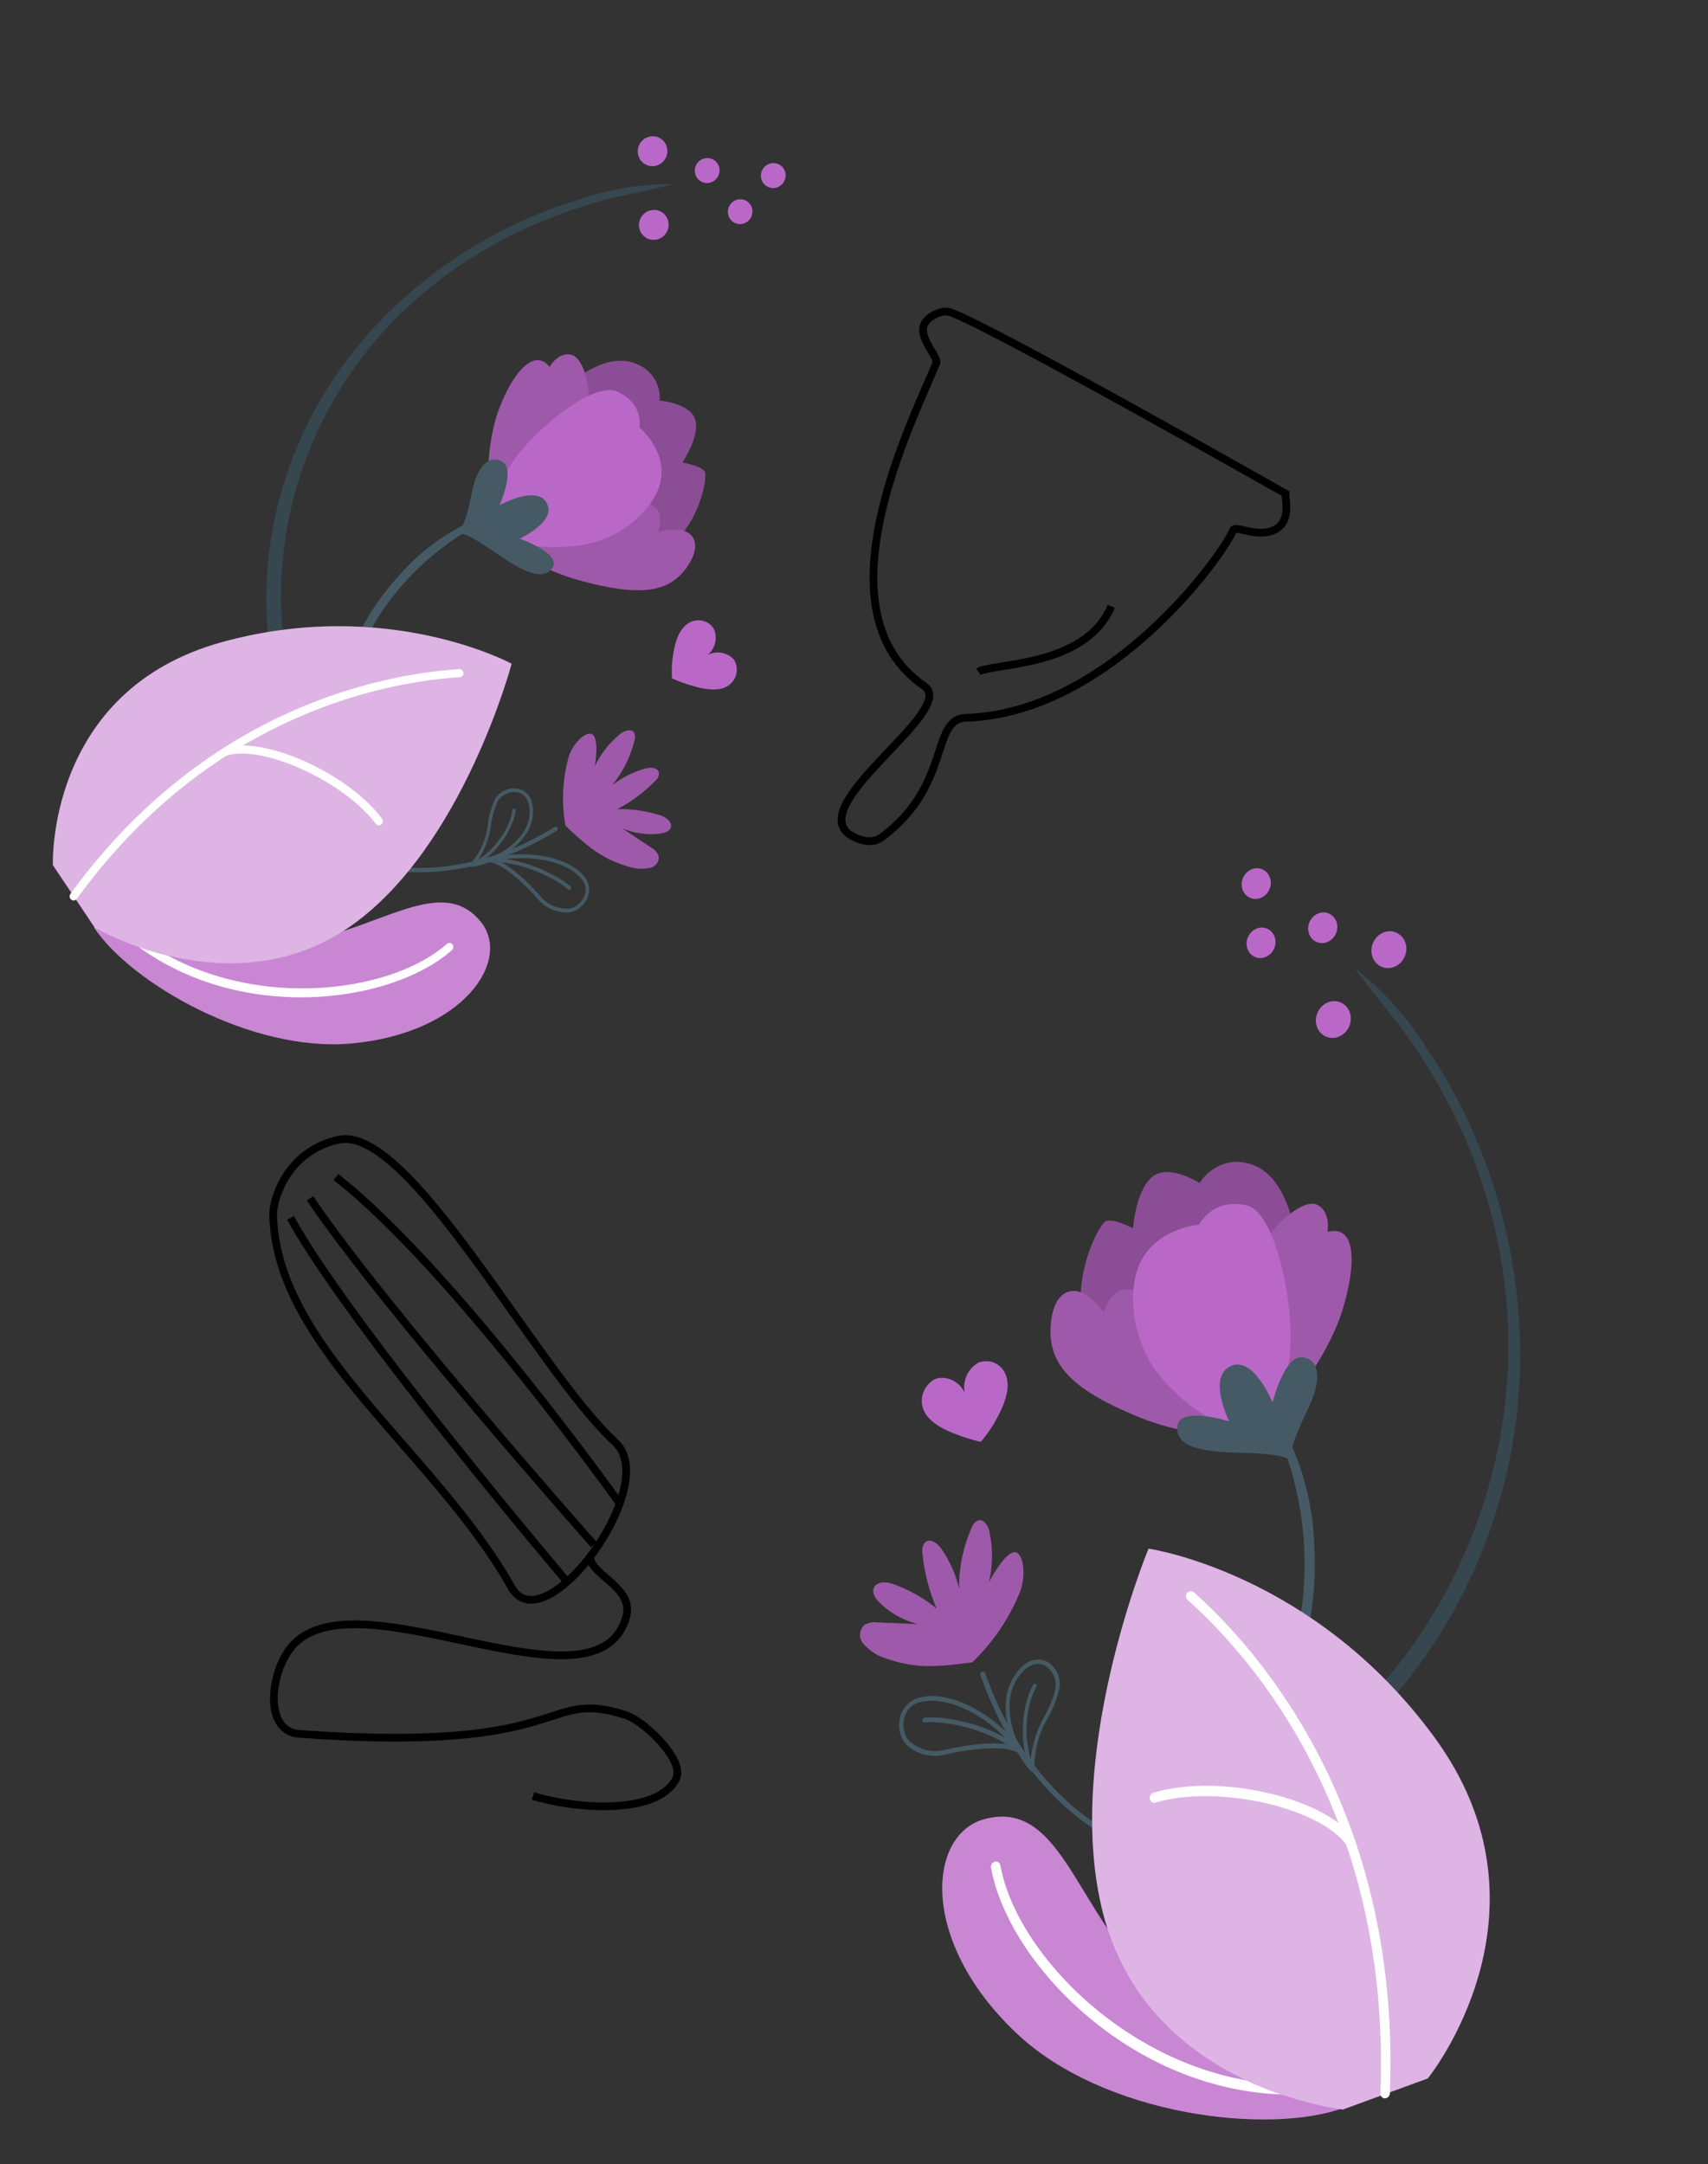 <svg width="442" height="560" fill="none" xmlns="http://www.w3.org/2000/svg"><rect width="100%" height="100%" fill="#333333" stroke="none"/><path d="M356.56 242.208a5.124 5.124 0 00-1.463 2.366 4.991 4.991 0 00-.008 2.755 4.43 4.43 0 001.448 2.216c.688.56 1.53.885 2.418.932a4.494 4.494 0 002.573-.667 5.02 5.02 0 001.863-2.041 5.11 5.11 0 00.526-2.728 4.613 4.613 0 00-.989-2.496 4.154 4.154 0 00-3.047-1.577 4.36 4.36 0 00-1.761.275 4.75 4.75 0 00-1.56.965zm-14.377 18.08a5.128 5.128 0 00-1.463 2.367 4.991 4.991 0 00-.008 2.755 4.43 4.43 0 001.448 2.216c.688.56 1.53.884 2.418.931a4.487 4.487 0 002.573-.667 5.02 5.02 0 001.863-2.041 5.095 5.095 0 00.526-2.727 4.614 4.614 0 00-.989-2.497 4.2 4.2 0 00-1.356-1.119 4.14 4.14 0 00-1.691-.458 4.377 4.377 0 00-1.761.275 4.75 4.75 0 00-1.56.965zm-2.203-23.222a4.28 4.28 0 00-1.265 1.973 4.165 4.165 0 00-.032 2.323c.21.749.631 1.402 1.21 1.876.58.473 1.289.746 2.039.783a3.757 3.757 0 002.166-.578 4.202 4.202 0 001.549-1.741 4.24 4.24 0 00.401-2.305 3.837 3.837 0 00-.885-2.078 3.485 3.485 0 00-2.489-1.224c-.965-.047-1.93.301-2.694.971zM324.008 241a4.25 4.25 0 00-1.243 1.962 4.137 4.137 0 00-.023 2.3c.21.741.63 1.386 1.204 1.854a3.45 3.45 0 002.02.774 3.724 3.724 0 002.145-.571 4.233 4.233 0 001.945-4.002 3.816 3.816 0 00-.866-2.064 3.441 3.441 0 00-2.486-1.245c-.969-.047-1.937.309-2.696.992zm-1.239-15.362a4.272 4.272 0 00-1.265 1.973 4.174 4.174 0 00-.033 2.323c.21.749.632 1.402 1.211 1.876a3.476 3.476 0 002.039.782 3.745 3.745 0 002.165-.577 4.204 4.204 0 001.55-1.741 4.25 4.25 0 00.401-2.305 3.83 3.83 0 00-.886-2.078 3.46 3.46 0 00-2.487-1.234c-.967-.047-1.933.305-2.695.981z" fill="#BA68C8"/><path d="M386.344 393.704c11.181-33.205 8.567-68.799-4.6-99.523a135.149 135.149 0 00-12.848-23.417c-4.876-7.7-10.933-14.439-17.936-19.956 0 0-.147-.028-.034.159 4.531 6.375 9.759 12.002 14.175 18.438a149.635 149.635 0 0111.705 20.059c6.986 14.399 11.384 30.175 12.98 46.555 1.565 16.856-.178 34.058-5.119 50.526-4.942 16.468-12.974 31.846-23.593 45.165-6.043 7.409-12.947 13.973-20.527 19.52-7.717 5.354-16.053 9.549-24.756 12.459-1.642.623-1.226 3.677.468 3.643 8.407-.24 16.767-4.895 23.851-9.794 7.319-5.098 14.057-11.121 20.057-17.93 11.63-13.282 20.56-28.94 26.177-45.904z" fill="#37474F"/><path d="M347.919 545.344c-19.687 7.198-62.288 2.066-84.838-19.227-25.423-23.997-23.037-51.863-7.971-55.524 21.438-5.326 23.916 29.728 48.939 47.235 29.75 20.848 46.308 16.027 46.308 16.027l-2.438 11.489z" fill="#BA68C8"/><path opacity=".2" d="M347.919 545.344c-19.687 7.198-62.288 2.066-84.838-19.227-25.423-23.997-23.037-51.863-7.971-55.524 21.438-5.326 23.916 29.728 48.939 47.235 29.75 20.848 46.308 16.027 46.308 16.027l-2.438 11.489z" fill="#fff"/><path d="M319.992 540.592c-33.887-6.578-59.572-35.336-63.54-57.333-.055-.338.018-.69.204-.982a1.35 1.35 0 01.792-.587 1.17 1.17 0 01.926.167c.134.091.248.21.336.349.088.14.148.297.176.463 4.739 26.258 42.251 61.339 84.334 56.167.33-.042.656.053.91.265.253.211.413.522.444.864a1.42 1.42 0 01-.307.96 1.329 1.329 0 01-.85.494 74.656 74.656 0 01-23.425-.827z" fill="#fff"/><path d="M323.537 481.922a.75.75 0 01-.178.469.683.683 0 01-.425.237c-30.241 3.791-57.413-15.512-69.199-49.161a.76.76 0 01.024-.529.757.757 0 01.361-.388.64.64 0 01.503.01.652.652 0 01.338.375c11.594 33.075 38.235 52.023 67.876 48.317a.625.625 0 01.482.148.684.684 0 01.23.468l-.012.054z" fill="#455A64"/><path d="M274.272 436.226a7.913 7.913 0 01-.23 1.062 27.861 27.861 0 01-2.757 6.994c-2.494 4.123-3.74 8.905-3.561 13.667a.654.654 0 01-.079.317.63.63 0 01-.221.234.504.504 0 01-.57-.107c-4.407-4.51-9.634-16.635-4.407-24.681 3.328-5.118 6.665-4.459 7.986-4.016a6.319 6.319 0 012.884 2.595 7.152 7.152 0 01.955 3.935zm-7.592 19.647a28.42 28.42 0 013.747-12.03 27.182 27.182 0 002.668-6.707c.236-1.302.064-2.628-.489-3.772a5.353 5.353 0 00-2.57-2.554c-2.253-.897-4.721.377-6.765 3.5-4.774 7.386-.06 17.839 3.413 22.254l-.004-.691z" fill="#455A64"/><path d="M267.916 457.989a.518.518 0 01-.097.45.468.468 0 01-.684-.131c-3.333-4.96-3.248-16.233.204-22.347a.55.55 0 01.306-.263.469.469 0 01.379.036c.114.072.195.19.227.329.032.14.011.29-.058.419-3.57 6.312-3.105 16.919-.227 21.159a.706.706 0 01-.05.348zm-2.987-4.458a.867.867 0 01-.107.49.66.66 0 01-.417.163.604.604 0 01-.406-.148c-2.727-2.783-12.879-1.586-19.018-.112a11.317 11.317 0 01-5.48.114 10.976 10.976 0 01-4.821-2.487 7.243 7.243 0 01-1.755-3.22 8.062 8.062 0 01-.024-3.802 6.996 6.996 0 011.747-3.361 6.398 6.398 0 013.169-1.857c6.43-1.957 18.031 2.219 27.062 13.843a.567.567 0 01.05.377zm-31.11-7.384a6.068 6.068 0 00.364 2.46 5.52 5.52 0 001.306 2.021 9.845 9.845 0 004.334 2.215c1.606.363 3.29.32 4.918-.126.556-.121 11.351-2.698 17.271-1.097-8.339-9.453-18.364-12.85-24.025-11.144a5.209 5.209 0 00-2.594 1.493 5.715 5.715 0 00-1.445 2.73 6.424 6.424 0 00-.129 1.448z" fill="#455A64"/><path d="M265.039 453.664a.702.702 0 01-.095.444.622.622 0 01-.415.218.552.552 0 01-.424-.147c-7.646-7.259-20.984-9.041-24.77-8.495a.55.55 0 01-.437-.115.62.62 0 01-.193-.665.678.678 0 01.114-.222.64.64 0 01.184-.161.578.578 0 01.225-.073c3.925-.577 17.76 1.242 25.671 8.754a.705.705 0 01.14.462z" fill="#455A64"/><path d="M263.745 412.399c-2.805 6.705-6.952 12.752-12.144 17.707-11.065 1.516-15.735 1.447-23.634-1.46a12.751 12.751 0 01-4.82-3.694 3.312 3.312 0 01-.573-2.246 3.599 3.599 0 011.013-2.16c1.045-.672 2.264-.937 3.436-.748l10.611.434a21.405 21.405 0 01-10.077-5.631c-1.031-1.03-2.052-2.588-1.308-3.954.743-1.365 3.087-1.427 4.688-.847a37.424 37.424 0 0111.469 6.45 47.828 47.828 0 01-3.667-14.239 3.447 3.447 0 01-.003-1.506c.109-.502.327-.977.636-1.386 1.26-1.213 3.142.117 4.103 1.468 2.233 3.11 3.835 6.69 4.712 10.532a38.299 38.299 0 013.236-15.756c.129-.405.332-.782.597-1.11.265-.329.587-.601.947-.803 1.495-.611 2.714 1.235 3.071 2.836.911 4.287.875 8.789-.105 13.167 1.265-2.55 4.842-8.373 6.938-7.784 2.097.589 2.763 6.402.874 10.73z" fill="#BA68C8"/><path opacity=".15" d="M263.745 412.399c-2.805 6.705-6.952 12.752-12.144 17.707-11.065 1.516-15.735 1.447-23.634-1.46a12.751 12.751 0 01-4.82-3.694 3.312 3.312 0 01-.573-2.246 3.599 3.599 0 011.013-2.16c1.045-.672 2.264-.937 3.436-.748l10.611.434a21.405 21.405 0 01-10.077-5.631c-1.031-1.03-2.052-2.588-1.308-3.954.743-1.365 3.087-1.427 4.688-.847a37.424 37.424 0 0111.469 6.45 47.828 47.828 0 01-3.667-14.239 3.447 3.447 0 01-.003-1.506c.109-.502.327-.977.636-1.386 1.26-1.213 3.142.117 4.103 1.468 2.233 3.11 3.835 6.69 4.712 10.532a38.299 38.299 0 013.236-15.756c.129-.405.332-.782.597-1.11.265-.329.587-.601.947-.803 1.495-.611 2.714 1.235 3.071 2.836.911 4.287.875 8.789-.105 13.167 1.265-2.55 4.842-8.373 6.938-7.784 2.097.589 2.763 6.402.874 10.73z" fill="#000"/><path d="M316.619 353.167c9.248 7.796 15.727 18.662 18.486 31.003 2.407 9.721 3.081 19.924 1.987 30.102a48.865 48.865 0 01-.984 5.709 16.849 16.849 0 00-.759 3.483c-.104.479.712 1.131 1.189.723 2.244-1.985 2.671-6.083 3.049-8.891.617-4.822.806-9.67.565-14.48-.242-11.591-3.278-22.766-8.822-32.472-3.798-6.176-8.661-11.511-14.354-15.747-.274-.051-.347.405-.122.559l-.235.011z" fill="#455A64"/><path d="M327.873 370.146c6.435-10.951 9.575-23.561 8.982-36.076-.762-21.489-6.33-31.636-14.46-33.166-2.196-.516-4.528-.289-6.671.65-2.144.938-3.992 2.541-5.289 4.587 0 0-7.817-5.116-12.174-1.677-4.356 3.439-5.041 13.384-5.041 13.384s-4.674-2.521-6.898-1.909c-2.223.611-10.254 17.747-4.763 28.604 5.49 10.856 27.679 29.223 46.314 25.603z" fill="#BA68C8"/><path opacity=".25" d="M327.873 370.146c6.435-10.951 9.575-23.561 8.982-36.076-.762-21.489-6.33-31.636-14.46-33.166-2.196-.516-4.528-.289-6.671.65-2.144.938-3.992 2.541-5.289 4.587 0 0-7.817-5.116-12.174-1.677-4.356 3.439-5.041 13.384-5.041 13.384s-4.674-2.521-6.898-1.909c-2.223.611-10.254 17.747-4.763 28.604 5.49 10.856 27.679 29.223 46.314 25.603z" fill="#000"/><path d="M325.592 371.08c-11.032 1.087-22.009-.597-32.031-4.914-17.403-7.23-22.525-14.006-21.602-23.815.924-9.809 7.722-11.206 13.596-2.794 0 0 1.666-5.1 4.854-5.796a9.689 9.689 0 014.723.534 9.632 9.632 0 013.884 2.725c.948 1.589 8.519 27.044 26.576 34.06z" fill="#BA68C8"/><path opacity=".15" d="M325.592 371.08c-11.032 1.087-22.009-.597-32.031-4.914-17.403-7.23-22.525-14.006-21.602-23.815.924-9.809 7.722-11.206 13.596-2.794 0 0 1.666-5.1 4.854-5.796a9.689 9.689 0 014.723.534 9.632 9.632 0 013.884 2.725c.948 1.589 8.519 27.044 26.576 34.06z" fill="#000"/><path d="M331.996 364.15c6.369-6.583 11.394-14.469 14.732-23.12 4.448-12.982 4.519-24.47-3.191-22.251 0 0 .986-5.481-2.89-7.127-3.875-1.645-14.91 7.438-16.957 18.635-2.047 11.197 8.306 33.863 8.306 33.863z" fill="#BA68C8"/><path opacity=".15" d="M331.996 364.15c6.369-6.583 11.394-14.469 14.732-23.12 4.448-12.982 4.519-24.47-3.191-22.251 0 0 .986-5.481-2.89-7.127-3.875-1.645-14.91 7.438-16.957 18.635-2.047 11.197 8.306 33.863 8.306 33.863z" fill="#000"/><path d="M325.272 371.235c-10.11-.735-21.675-9.969-26.592-17.174-5.914-8.726-7.464-21.799-2.565-29.186 4.898-7.386 14.226-7.965 14.226-7.965s3.306-7.019 12.206-5.038c6.119 1.346 10.592 17.386 11.36 30.813.769 13.426-3.613 23.938-8.635 28.55z" fill="#BA68C8"/><path d="M334.183 377.859c-2.746-1.496-6.051-1.754-14.373-2.004s-15.606-1.285-15.15-6.737c.457-5.452 13.422-1.336 13.422-1.336s-5.166-10.481-.42-13.812c6.219-4.425 11.656 8.905 11.656 8.905s3.016-12.356 7.805-11.679c4.789.677 4.576 6.455 1.703 12.628-2.872 6.172-5.214 10.878-4.643 14.035z" fill="#455A64"/><path d="M347.501 545.829l21.99-8.052s34.9-43.023 1.654-88.335c-31.216-42.595-73.921-48.727-73.921-48.727s-23.005 55.335-11.241 96.269c12.389 43.572 61.518 48.845 61.518 48.845z" fill="#BA68C8"/><path opacity=".5" d="M347.501 545.829l21.99-8.052s34.9-43.023 1.654-88.335c-31.216-42.595-73.921-48.727-73.921-48.727s-23.005 55.335-11.241 96.269c12.389 43.572 61.518 48.845 61.518 48.845z" fill="#fff"/><path d="M358.173 542.919a1.175 1.175 0 01-.708-.442 1.296 1.296 0 01-.259-.821c2.851-72.678-33.944-113.506-49.895-127.691a1.158 1.158 0 01-.293-.381 1.249 1.249 0 01-.121-.476 1.319 1.319 0 01.32-.927c.215-.258.515-.422.837-.458.321-.036.638.06.885.267 16.214 14.429 53.633 55.901 50.734 129.674a1.403 1.403 0 01-.413.894 1.294 1.294 0 01-.88.374l-.207-.013z" fill="#fff"/><path d="M349.304 478.028a1.163 1.163 0 01-.75-.489c-6.835-9.873-33.662-15.887-49.5-11.124-.157.051-.32.069-.482.051a1.15 1.15 0 01-.811-.484 1.256 1.256 0 01-.199-.458 1.42 1.42 0 01.141-1.004c.168-.308.442-.537.762-.638 17.069-5.174 44.698 1.338 52.107 12.035.172.289.228.642.157.984a1.406 1.406 0 01-.54.846 1.176 1.176 0 01-.418.236 1.092 1.092 0 01-.467.045z" fill="#fff"/><path d="M260.419 356.169c-.424-1.394-1.333-2.556-2.553-3.265a5.352 5.352 0 00-2.276-.683 5.566 5.566 0 00-2.381.364 7.19 7.19 0 00-3.062 3.365 7.26 7.26 0 00-.466 4.542 6.555 6.555 0 00-2.97-3.238 6.407 6.407 0 00-4.321-.582 6.024 6.024 0 00-2.014 1.357 6.328 6.328 0 00-1.353 2.065 6.18 6.18 0 00-.193 4.257c1.408 4.428 7.937 6.495 10.013 7.284a43.029 43.029 0 004.975 1.433 40.72 40.72 0 003.283-4.519c1.129-2.081 4.777-7.942 3.318-12.38zM172.624 38.306a3.93 3.93 0 01-1.604 4 3.848 3.848 0 01-2.123.693 3.768 3.768 0 01-3.556-2.312 3.893 3.893 0 01-.236-2.228c.142-.753.5-1.45 1.031-2.002a3.883 3.883 0 013.452-1.141 3.749 3.749 0 012.459 1.6c.282.419.478.892.577 1.39zm.32 19.061a3.919 3.919 0 01-.204 2.237 3.938 3.938 0 01-1.4 1.762 3.845 3.845 0 01-2.122.694 3.77 3.77 0 01-3.556-2.313 3.885 3.885 0 01-.237-2.228 3.95 3.95 0 011.031-2.002 3.888 3.888 0 013.452-1.14 3.742 3.742 0 012.459 1.599c.283.419.479.892.577 1.39zm13.177-13.989a3.266 3.266 0 01-.14 1.888 3.272 3.272 0 01-1.162 1.498 3.209 3.209 0 01-1.786.594 3.142 3.142 0 01-2.986-1.959 3.249 3.249 0 01-.175-1.88c.13-.633.443-1.215.901-1.67a3.237 3.237 0 011.667-.886 3.149 3.149 0 013.681 2.415zm8.522 10.666a3.247 3.247 0 01-1.306 3.348 3.188 3.188 0 01-1.77.584 3.12 3.12 0 01-2.959-1.94 3.22 3.22 0 01-.177-1.863 3.263 3.263 0 01.885-1.657 3.215 3.215 0 011.646-.887 3.107 3.107 0 013.681 2.415zm8.582-9.364a3.286 3.286 0 01-1.302 3.386 3.215 3.215 0 01-1.786.594 3.146 3.146 0 01-2.986-1.96 3.24 3.24 0 01-.175-1.88 3.282 3.282 0 01.901-1.67 3.235 3.235 0 011.666-.886 3.13 3.13 0 013.682 2.415z" fill="#BA68C8"/><path d="M74.647 121.527c9.31-26.997 29.619-48.545 54.869-61.62a118.604 118.604 0 0121.236-8.543 72.931 72.931 0 0123.041-3.742s.119.056-.058.12c-6.512 1.802-13.13 2.77-19.592 4.67a131.932 131.932 0 00-18.686 6.963 114.085 114.085 0 00-33.328 23.343 102.976 102.976 0 00-22.582 35.058 101.617 101.617 0 00-6.73 40.965 87.177 87.177 0 004.402 22.935 81.451 81.451 0 0011.056 20.539c.839 1.231-1.04 2.983-2.22 2.104-5.825-4.41-9.326-11.634-11.798-18.369a88.298 88.298 0 01-4.893-21.674 100.918 100.918 0 015.283-42.749z" fill="#37474F"/><path d="M24.343 240.011c9.618 14.431 40.837 32.383 66.698 29.976 29.152-2.707 41.551-21.76 33.262-31.619-11.736-14.103-31.018 7.133-56.639 5.878-30.477-1.468-39.186-12.815-39.186-12.815l-4.135 8.58z" fill="#BA68C8"/><path opacity=".2" d="M24.343 240.011c9.618 14.431 40.837 32.383 66.698 29.976 29.152-2.707 41.551-21.76 33.262-31.619-11.736-14.103-31.018 7.133-56.639 5.878-30.477-1.468-39.186-12.815-39.186-12.815l-4.135 8.58z" fill="#fff"/><path d="M45.62 250.855c26.03 12.683 57.662 7.084 71.337-5.014a1.11 1.11 0 00.355-.73 1.081 1.081 0 00-.238-.77 1.009 1.009 0 00-.705-.355 1.03 1.03 0 00-.75.264c-16.325 14.44-59.058 18.189-84.706-6.098a1.03 1.03 0 00-.743-.283 1.052 1.052 0 00-.73.332 1.11 1.11 0 00-.276.767c.01.281.125.546.324.74a64.348 64.348 0 0016.132 11.147z" fill="#fff"/><path d="M72.495 211.03a.568.568 0 00-.114.385c.01.137.07.265.168.359 18.585 17.336 46.665 18.577 71.514 3.157a.585.585 0 00.199-.769.56.56 0 00-.763-.172c-24.431 15.152-51.973 13.95-70.194-3.037a.557.557 0 00-.401-.144.57.57 0 00-.39.181l-.02.04z" fill="#455A64"/><path d="M128.339 206.391a6.04 6.04 0 00-.387.797 21.074 21.074 0 00-1.684 5.867 18.867 18.867 0 01-4.567 10.55.489.489 0 00-.075.504.46.46 0 00.454.217c5.414-.676 15.336-5.823 15.834-13.606.314-4.952-2.361-6.206-3.515-6.585a5.805 5.805 0 00-3.359.214 5.913 5.913 0 00-2.701 2.042zm-4.835 16.407a21.603 21.603 0 003.592-9.593 20.53 20.53 0 011.597-5.639 4.982 4.982 0 012.29-2.172 4.9 4.9 0 013.119-.347c2.04.558 3.109 2.614 2.927 5.642-.474 7.133-9.173 11.465-13.885 12.55l.36-.441z" fill="#455A64"/><path d="M121.589 223.573a.41.41 0 00-.125.149.388.388 0 00-.04.189.428.428 0 00.222.245.441.441 0 00.333.018c4.951-1.494 10.75-8.78 11.471-14.46a.436.436 0 00-.369-.493.468.468 0 00-.51.394c-.739 5.868-6.584 12.446-10.836 13.709a.53.53 0 00-.146.249z" fill="#455A64"/><path d="M125.736 222.381a.654.654 0 00-.173.362.534.534 0 00.549.415c3.238-.407 9.51 5.363 12.927 9.325a9.804 9.804 0 008.159 3.593 6.062 6.062 0 002.798-1.164 6.247 6.247 0 001.919-2.385 5.301 5.301 0 00.499-2.983 5.15 5.15 0 00-1.216-2.737c-3.372-4.41-13.314-7.508-25.24-4.639a.45.45 0 00-.222.213zm24.748 10.713a4.783 4.783 0 01-1.477 1.37 4.658 4.658 0 01-1.895.63 8.775 8.775 0 01-7.306-3.253c-.315-.351-6.333-7.309-11.14-9.224 10.372-1.842 18.856.969 21.834 4.841a4.2 4.2 0 011.009 2.223c.11.83-.025 1.678-.388 2.435-.173.35-.387.679-.637.978z" fill="#455A64"/><path d="M125.766 222.352a.527.527 0 00-.153.324.511.511 0 00.173.34.49.49 0 00.356.118c8.684-.734 18.517 4.745 20.795 6.954a.488.488 0 00.804-.173.504.504 0 00-.013-.386.483.483 0 00-.115-.156c-2.356-2.297-12.542-7.998-21.527-7.238a.555.555 0 00-.32.217z" fill="#455A64"/><path d="M147.039 196.326a40.021 40.021 0 00-.702 17.317c6.816 6.462 10.056 8.738 16.956 10.809 1.7.408 3.474.422 5.191.04a2.735 2.735 0 001.945-3.027 4.168 4.168 0 00-1.975-2.183l-7.5-4.995a19.418 19.418 0 009.784 1.418c1.233-.145 2.728-.631 2.914-1.87.187-1.24-1.389-2.443-2.783-2.869a33.989 33.989 0 00-11.157-1.586 39.367 39.367 0 009.778-7.254 2.7 2.7 0 00.77-.958 2.71 2.71 0 00.271-1.199c-.246-1.399-2.215-1.486-3.563-1.102a24.688 24.688 0 00-8.605 4.371 29.454 29.454 0 005.817-11.649 2.579 2.579 0 00-.083-1.986c-.714-1.132-2.492-.561-3.553.282a24.359 24.359 0 00-6.645 8.444c.434-2.254.95-7.742-.788-8.408-1.739-.665-5.16 2.708-6.072 6.405z" fill="#BA68C8"/><path opacity=".15" d="M147.039 196.326a40.021 40.021 0 00-.702 17.317c6.816 6.462 10.056 8.738 16.956 10.809 1.7.408 3.474.422 5.191.04a2.735 2.735 0 001.945-3.027 4.168 4.168 0 00-1.975-2.183l-7.5-4.995a19.418 19.418 0 009.784 1.418c1.233-.145 2.728-.631 2.914-1.87.187-1.24-1.389-2.443-2.783-2.869a33.989 33.989 0 00-11.157-1.586 39.367 39.367 0 009.778-7.254 2.7 2.7 0 00.77-.958 2.71 2.71 0 00.271-1.199c-.246-1.399-2.215-1.486-3.563-1.102a24.688 24.688 0 00-8.605 4.371 29.454 29.454 0 005.817-11.649 2.579 2.579 0 00-.083-1.986c-.714-1.132-2.492-.561-3.553.282a24.359 24.359 0 00-6.645 8.444c.434-2.254.95-7.742-.788-8.408-1.739-.665-5.16 2.708-6.072 6.405z" fill="#000"/><path d="M143.457 131.045c-10.455.359-20.563 4.069-28.841 10.587a69.248 69.248 0 00-16.889 18.275 37.704 37.704 0 00-2.256 4.148c-.322.915-.746 1.79-1.266 2.61-.173.358-1.077.367-1.2-.133-.54-2.394 1.275-5.232 2.457-7.219a64.088 64.088 0 017.066-9.552 56.694 56.694 0 0122.869-16.369 50.997 50.997 0 0118.105-2.89c.217.104.033.433-.203.418l.158.125z" fill="#455A64"/><path d="M125.974 135.806a50.127 50.127 0 0112.259-27.481c11.508-13.328 20.524-17.031 26.899-13.961a9.191 9.191 0 014.258 3.733 9.399 9.399 0 011.294 5.558s7.992.626 9.232 4.987c1.24 4.361-3.372 11.046-3.372 11.046s4.504.717 5.721 2.214c1.217 1.496-2.017 16.422-11.343 20.616-9.326 4.193-33.978 4.868-44.948-6.712z" fill="#BA68C8"/><path opacity=".25" d="M125.974 135.806a50.127 50.127 0 0112.259-27.481c11.508-13.328 20.524-17.031 26.899-13.961a9.191 9.191 0 014.258 3.733 9.399 9.399 0 011.294 5.558s7.992.626 9.232 4.987c1.24 4.361-3.372 11.046-3.372 11.046s4.504.717 5.721 2.214c1.217 1.496-2.017 16.422-11.343 20.616-9.326 4.193-33.978 4.868-44.948-6.712z" fill="#000"/><path d="M127.281 137.839a57.346 57.346 0 0024.208 12.731c15.445 4.034 22.328 2.282 26.632-4.377 4.304-6.659.393-10.903-7.823-8.489 0 0 1.434-4.049-.38-6.065a8.556 8.556 0 00-7.48-2.196c-1.441.537-19.376 12.889-35.157 8.396z" fill="#BA68C8"/><path opacity=".15" d="M127.281 137.839a57.346 57.346 0 0024.208 12.731c15.445 4.034 22.328 2.282 26.632-4.377 4.304-6.659.393-10.903-7.823-8.489 0 0 1.434-4.049-.38-6.065a8.556 8.556 0 00-7.48-2.196c-1.441.537-19.376 12.889-35.157 8.396z" fill="#000"/><path d="M126.889 129.809a52.407 52.407 0 011.636-22.206c3.591-10.55 9.469-17.945 13.712-12.654 0 0 2.14-4.006 5.697-3.114 3.557.89 6.581 12.249 2.234 20.449-4.347 8.201-23.279 17.525-23.279 17.525z" fill="#BA68C8"/><path opacity=".15" d="M126.889 129.809a52.407 52.407 0 011.636-22.206c3.591-10.55 9.469-17.945 13.712-12.654 0 0 2.14-4.006 5.697-3.114 3.557.89 6.581 12.249 2.234 20.449-4.347 8.201-23.279 17.525-23.279 17.525z" fill="#000"/><path d="M127.325 137.839c7.352 4.568 20.06 4.434 27.143 2.284 8.55-2.625 16.315-10.201 16.719-17.358.404-7.157-5.735-12.175-5.735-12.175s1.314-6.129-5.84-9.299c-4.911-2.19-16.213 5.824-23.621 14.014-7.407 8.19-9.768 17.086-8.666 22.534z" fill="#BA68C8"/><path d="M118.356 137.809c2.635.411 5.025 1.886 10.839 5.854 5.814 3.967 11.316 6.922 13.773 3.229 2.456-3.693-8.494-7.505-8.494-7.505s8.853-4.102 7.301-8.573c-2.003-5.897-12.486-.118-12.486-.118s4.212-9.351.596-11.295c-3.616-1.945-6.404 1.834-7.576 7.183-1.171 5.349-1.96 9.502-3.953 11.225z" fill="#455A64"/><path d="M24.534 240.048L13.7 223.864s-1.824-45.165 43.765-57.717c42.832-11.82 74.931 5.591 74.931 5.591s-12.505 47.144-41.29 67.623c-30.55 21.865-66.572.687-66.572.687z" fill="#BA68C8"/><path opacity=".5" d="M24.534 240.048L13.7 223.864s-1.824-45.165 43.765-57.717c42.832-11.82 74.931 5.591 74.931 5.591s-12.505 47.144-41.29 67.623c-30.55 21.865-66.572.687-66.572.687z" fill="#fff"/><path d="M18.595 232.876c.22.105.47.13.707.069a1.07 1.07 0 00.595-.399c35.093-48.282 80.966-56.166 99.062-57.319a1.028 1.028 0 00.974-1.103 1.038 1.038 0 00-1.076-.986c-18.4 1.178-65.028 9.166-100.645 58.177a1.094 1.094 0 00-.174.783c.044.273.19.517.409.682l.148.096z" fill="#fff"/><path d="M57.996 195.429a1 1 0 00.74.065c9.411-2.842 30.265 6.734 38.493 17.652a.983.983 0 001.433.181 1.096 1.096 0 00.205-1.491c-8.849-11.793-30.482-21.454-40.68-18.376a1.074 1.074 0 00-.588.544c-.12.252-.14.541-.055.806a.972.972 0 00.452.619z" fill="#fff"/><path d="M177.996 161.358a4.864 4.864 0 013.381-.825 4.7 4.7 0 013.312 2.122 5.682 5.682 0 01.367 3.694 5.759 5.759 0 01-1.986 3.155 5.677 5.677 0 013.65-.6 5.6 5.6 0 013.219 1.784c.351.572.581 1.211.674 1.88a4.97 4.97 0 01-.13 2.004 4.922 4.922 0 01-2.027 2.835c-3.197 2.145-8.661.213-10.465-.316a38.085 38.085 0 01-4.092-1.563 31.955 31.955 0 01.069-4.547c.291-1.903.793-7.496 4.028-9.623z" fill="#BA68C8"/><g clip-path="url(#clip0_513_1082)" stroke="#000" stroke-width="2" stroke-miterlimit="10"><path d="M219.517 215.695c-10.292-8.427 28.496-32.115 19.666-38.177-28.304-19.445-3.017-68.59 3.119-83.594.634-1.576-4.984-6.714-3.006-10.243 1.297-2.3 4.544-3.19 5.797-3.09 5.3.443 87.553 47.103 87.553 47.103-.165 1.366 2.293 9.244-5.418 10.106-3.576.391-7.69-1.739-8.143-.606-2.466 6.287-31.771 47.346-69.108 48.533-9.229.299-3.674 17.604-21.906 30.981-3.518 2.577-8.362-.857-8.554-1.013v0zm33.672-41.865c3.414-2.309 27.691-1.002 34.392-16.945"/></g><path d="M132.346 410.701c8.435 14.999 38.947-26.301 26.918-37.453-20.781-19.237-53.42-82.539-71.757-78.331-13.691 3.126-16.87 15.991-16.82 19.297.635 34.447 42.002 61.559 61.659 96.487z" stroke="#000" stroke-width="2" stroke-miterlimit="10"/><path d="M152.733 402.765c0 4.869 11.564 7.935 9.291 15.72-7.726 26.452-67.895-10.851-85.742 6.703-6.333 6.222-8.435 22.754 1.124 23.446 71.66 5.17 62.443-11.963 84.618-4.84 4.498 1.443 15.402 11.663 12.909 16.502-4.939 9.679-26.919 7.635-36.991 4.389m8.804-55.427s-55.865-65.707-71.586-94.142m78.507 84.553s-54.399-61.348-73.444-89.603m80.142 78.963s-43.421-61.048-73.42-84.463" stroke="#000" stroke-width="2" stroke-miterlimit="10"/><defs><clipPath id="clip0_513_1082"><path fill="#fff" transform="matrix(.883 .469 -.515 .857 242.055 76.716)" d="M0 0h108.561v134.796H0z"/></clipPath></defs></svg>
